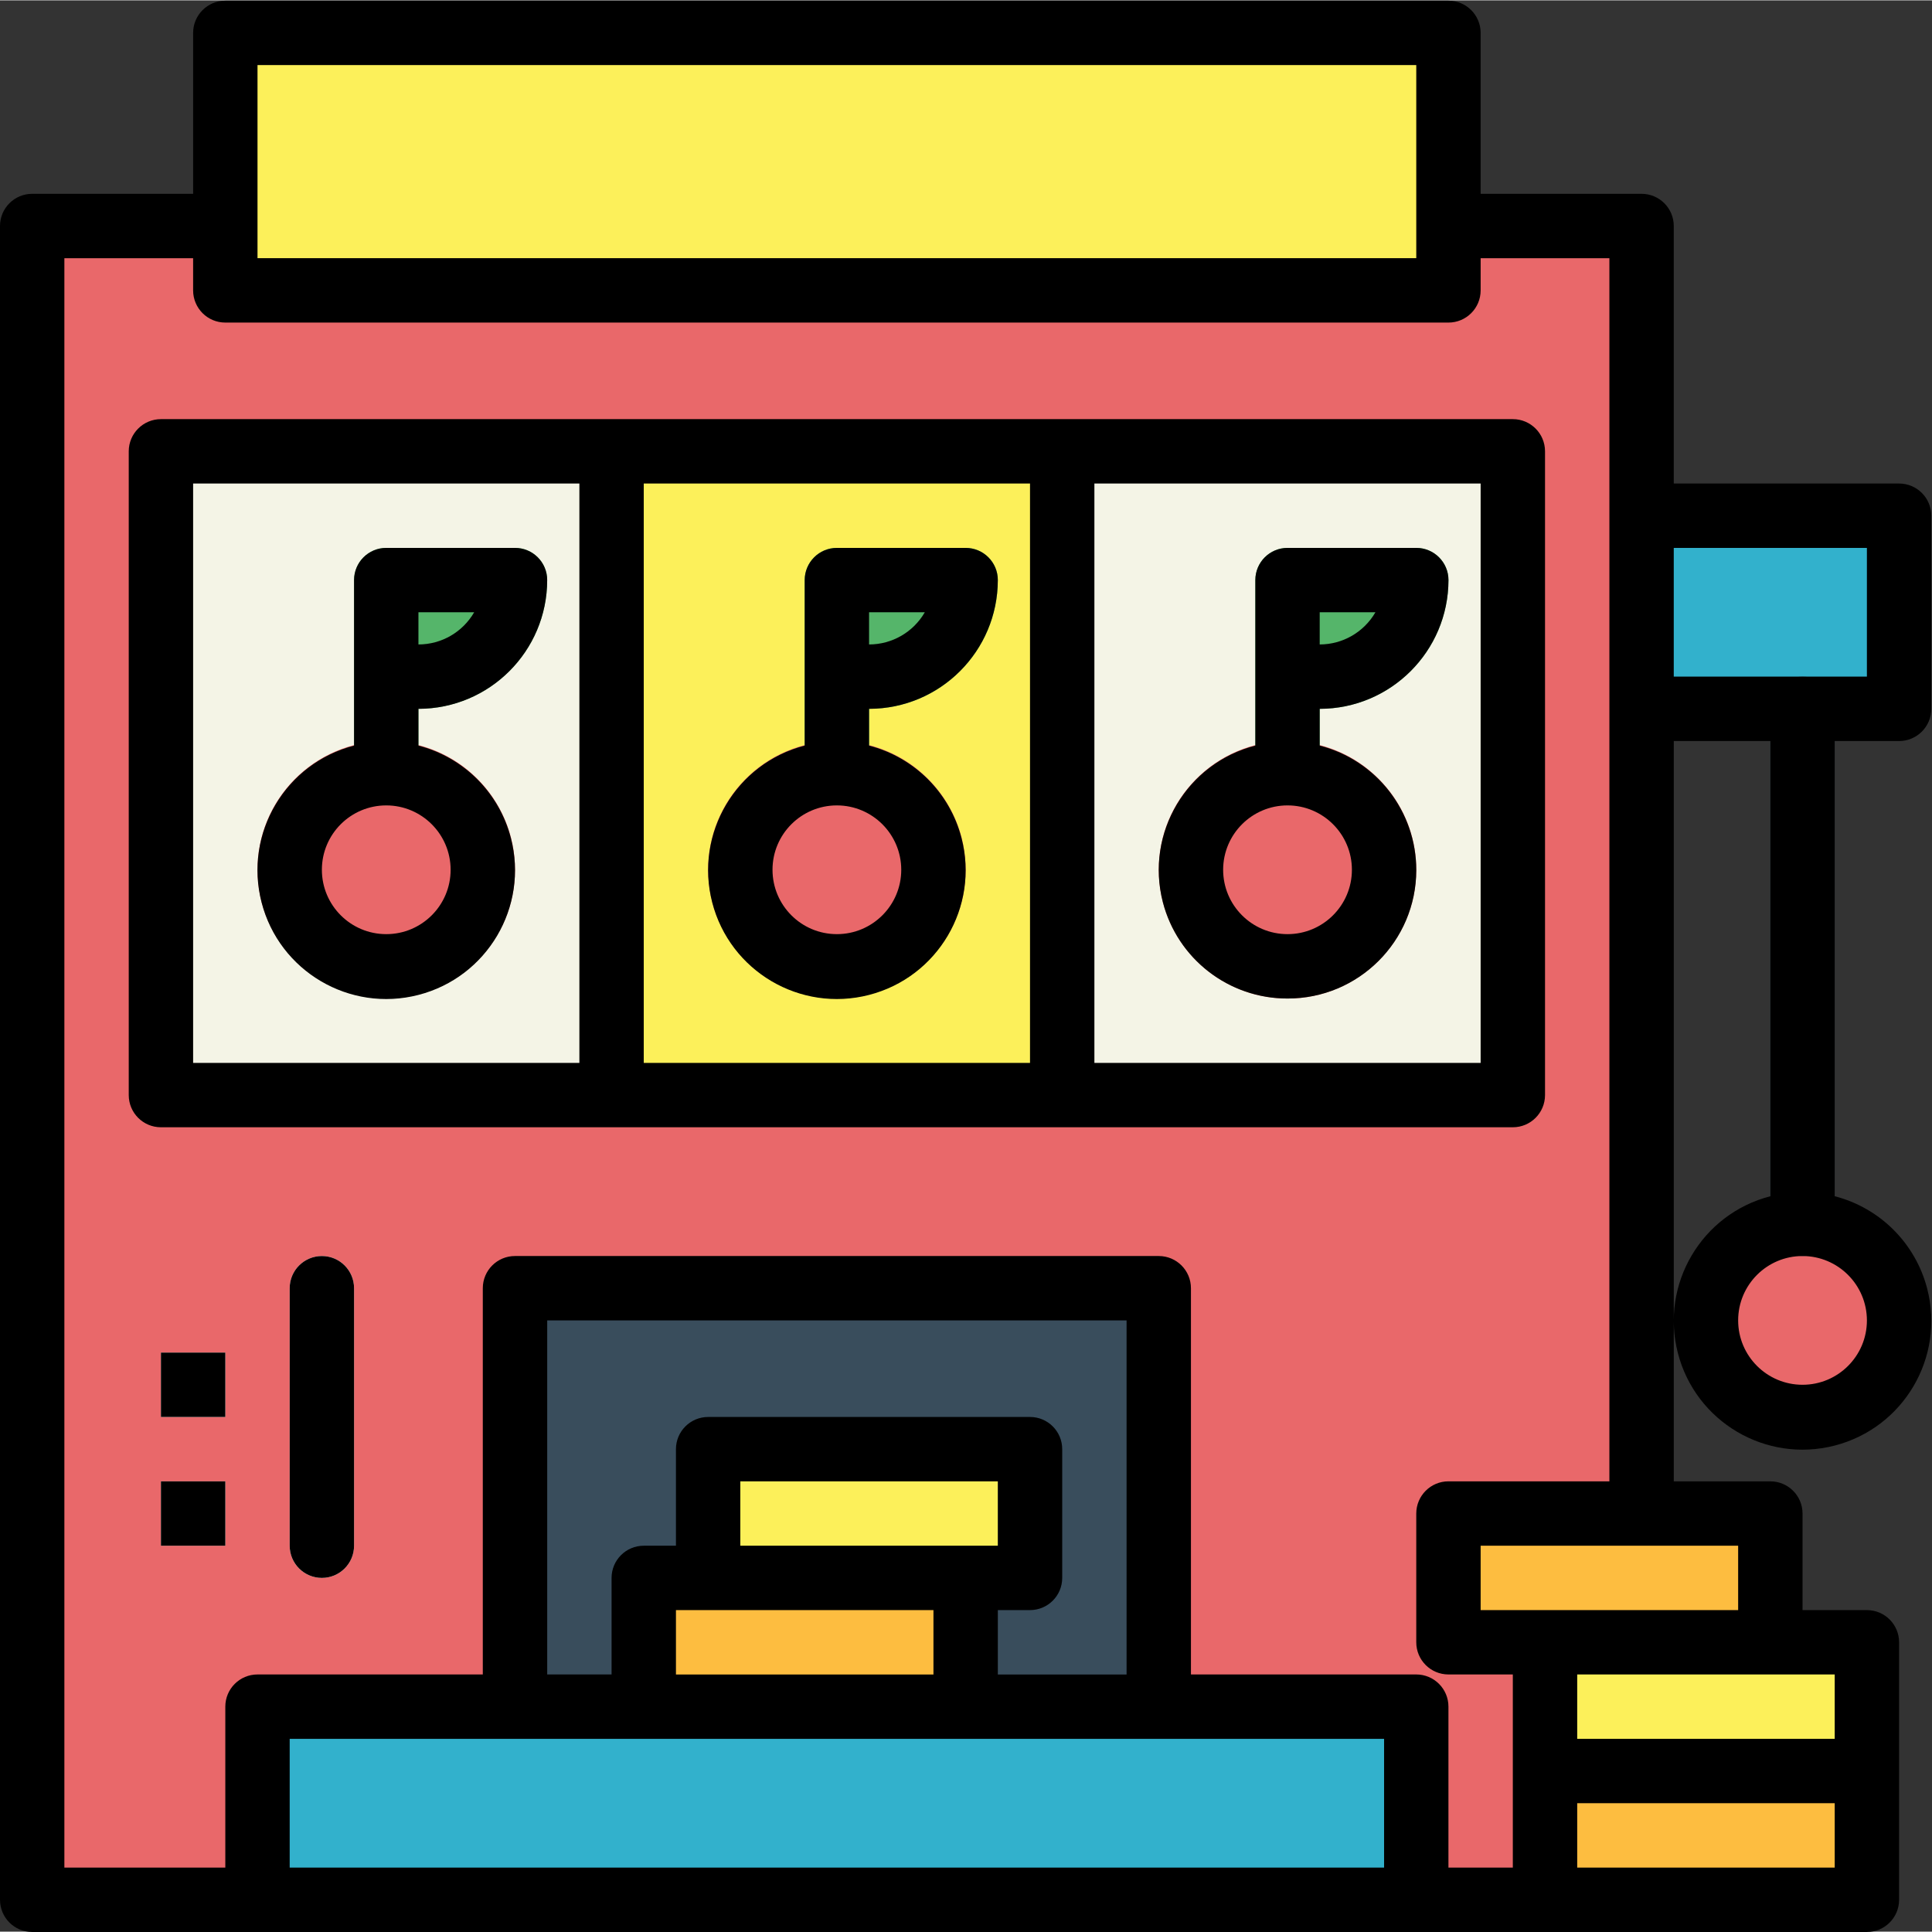<svg height="459pt" viewBox="0 0 459.165 459" width="459pt" xmlns="http://www.w3.org/2000/svg"><rect x="0" y="0" width="459.165" height="459" fill="#333333" stroke="none"/><path d="m7.648 53.633h382.496v397.793h-382.496zm0 0" fill="#e9686a"/><path d="m61.199 405.527h275.395v45.898h-275.395zm0 0" fill="#32b1cc"/><path d="m122.398 306.078h152.996v99.449h-152.996zm0 0" fill="#394d5c"/><path d="m152.996 374.926h76.5v30.602h-76.5zm0 0" fill="#fdbd40"/><path d="m168.297 344.328h76.5v30.598h-76.5zm0 0" fill="#fcf05a"/><path d="m367.195 420.828h76.5v30.598h-76.5zm0 0" fill="#fdbd40"/><path d="m367.195 390.227h76.5v30.602h-76.5zm0 0" fill="#fcf05a"/><path d="m344.246 359.629h76.496v30.598h-76.496zm0 0" fill="#fdbd40"/><path d="m38.25 107.18h107.098v153h-107.098zm0 0" fill="#f4f4e6"/><path d="m451.344 313.73c0 12.672-10.273 22.949-22.949 22.949s-22.949-10.277-22.949-22.949c0-12.676 10.273-22.953 22.949-22.953s22.949 10.277 22.949 22.953zm0 0" fill="#e9686a"/><path d="m145.348 107.18h107.098v153h-107.098zm0 0" fill="#fcf05a"/><path d="m252.445 107.18h107.098v153h-107.098zm0 0" fill="#f4f4e6"/><g fill="#e9686a"><path d="m122.398 206.629c0 16.898-13.699 30.602-30.602 30.602-16.898 0-30.598-13.703-30.598-30.602 0-16.898 13.699-30.598 30.598-30.598 16.902 0 30.602 13.699 30.602 30.598zm0 0"/><path d="m229.496 206.629c0 16.898-13.699 30.602-30.598 30.602-16.902 0-30.602-13.703-30.602-30.602 0-16.898 13.699-30.598 30.602-30.598 16.898 0 30.598 13.699 30.598 30.598zm0 0"/><path d="m336.594 206.629c0 16.898-13.699 30.602-30.598 30.602-16.898 0-30.598-13.703-30.598-30.602 0-16.898 13.699-30.598 30.598-30.598 16.898 0 30.598 13.699 30.598 30.598zm0 0"/></g><path d="m122.398 130.133h-30.598c-4.227-.004-7.652 3.422-7.652 7.645v.004 45.898c0 4.227 3.426 7.652 7.652 7.652 4.223 0 7.648-3.426 7.648-7.652v-15.301c16.891-.016 30.582-13.707 30.598-30.598.004-4.223-3.422-7.648-7.645-7.648-.004 0-.004 0-.004 0zm0 0" fill="#55b56a"/><path d="m229.496 130.133h-30.598c-4.223-.004-7.648 3.422-7.652 7.645v.004 45.898c0 4.227 3.426 7.652 7.652 7.652 4.227 0 7.648-3.426 7.648-7.652v-15.301c16.895-.016 30.582-13.707 30.602-30.598 0-4.223-3.426-7.648-7.648-7.648zm0 0" fill="#55b56a"/><path d="m336.594 130.133h-30.598c-4.223-.004-7.648 3.422-7.652 7.645v.004 45.898c0 4.227 3.426 7.652 7.652 7.652 4.223 0 7.648-3.426 7.648-7.652v-15.301c16.895-.016 30.582-13.707 30.602-30.598 0-4.223-3.426-7.648-7.648-7.648 0 0 0 0-.004 0zm0 0" fill="#55b56a"/><path d="m390.145 122.48h61.199v45.902h-61.199zm0 0" fill="#32b1cc"/><path d="m428.395 298.43c-4.223 0-7.648-3.422-7.652-7.648v-122.402c0-4.223 3.426-7.648 7.652-7.648 4.227 0 7.648 3.426 7.648 7.648v122.398c.004 4.227-3.422 7.652-7.645 7.652-.004 0-.004 0-.004 0zm0 0" fill="#394d5c"/><path d="m53.551 7.734h290.691v61.199h-290.691zm0 0" fill="#fcf05a"/><path d="m76.5 374.926c-4.227.004-7.652-3.422-7.652-7.645 0 0 0 0 0-.004v-61.199c0-4.223 3.426-7.648 7.652-7.648 4.223 0 7.648 3.426 7.648 7.648v61.199c0 4.227-3.422 7.648-7.645 7.652-.004-.004-.004-.004-.004-.004zm0 0" fill="#fff"/><path d="m38.25 351.977h15.301v15.301h-15.301zm0 0" fill="#fff"/><path d="m38.25 321.379h15.301v15.301h-15.301zm0 0" fill="#fff"/><path d="m130.047 137.781c0-4.223-3.422-7.648-7.645-7.648-.004 0-.004 0-.004 0h-30.598c-4.227-.004-7.652 3.422-7.652 7.645v.004 39.336c-16.363 4.223-26.203 20.914-21.977 37.277 4.223 16.363 20.914 26.203 37.277 21.977 16.363-4.223 26.203-20.914 21.977-37.277-2.781-10.777-11.199-19.195-21.977-21.977v-8.738c16.891-.016 30.582-13.707 30.598-30.598zm-17.352 7.648c-2.734 4.734-7.781 7.648-13.246 7.652v-7.652zm-5.598 61.199c0 8.449-6.848 15.301-15.297 15.301-8.453 0-15.301-6.852-15.301-15.301 0-8.449 6.848-15.297 15.301-15.297 8.445.008 15.289 6.852 15.297 15.297zm0 0"/><path d="m237.145 137.781c.004-4.223-3.422-7.648-7.645-7.648h-.004-30.598c-4.223-.004-7.648 3.422-7.652 7.645v.004 39.336c-16.363 4.223-26.199 20.914-21.977 37.277 4.223 16.363 20.914 26.203 37.277 21.977 16.363-4.223 26.203-20.914 21.977-37.277-2.781-10.777-11.199-19.195-21.977-21.977v-8.738c16.891-.016 30.582-13.707 30.598-30.598zm-17.352 7.648c-2.734 4.734-7.781 7.648-13.246 7.652v-7.652zm-5.598 61.199c0 8.449-6.848 15.301-15.297 15.301-8.453 0-15.301-6.852-15.301-15.301 0-8.449 6.848-15.297 15.301-15.297 8.445.008 15.289 6.852 15.297 15.297zm0 0"/><path d="m359.543 99.531h-321.293c-4.223 0-7.648 3.422-7.652 7.648v153c0 4.223 3.426 7.648 7.648 7.648h.004 321.293c4.227 0 7.648-3.422 7.652-7.645v-.004-153c0-4.223-3.426-7.648-7.648-7.648 0 0 0 0-.004 0zm-313.645 15.301h91.801v137.699h-91.801zm107.098 0h91.801v137.699h-91.801zm198.898 137.699h-91.797v-137.699h91.797zm0 0"/><path d="m305.996 237.23c16.863.035 30.562-13.605 30.602-30.469.027-13.969-9.422-26.176-22.953-29.645v-8.734c16.895-.02 30.582-13.707 30.602-30.602 0-4.223-3.426-7.648-7.648-7.648h-30.602c-4.223 0-7.648 3.422-7.648 7.645v.004 39.336c-16.336 4.191-26.184 20.828-21.996 37.164 3.469 13.527 15.676 22.977 29.645 22.949zm20.895-91.801c-2.734 4.734-7.781 7.648-13.246 7.652v-7.652zm-20.895 45.902c8.449 0 15.301 6.848 15.301 15.297 0 8.449-6.852 15.301-15.301 15.301-8.449 0-15.301-6.852-15.301-15.301.012-8.445 6.855-15.289 15.301-15.297zm0 0"/><path d="m451.344 114.832h-53.551v-61.199c0-4.223-3.422-7.648-7.645-7.652h-.004-38.25v-38.246c0-4.227-3.422-7.652-7.648-7.652 0 0 0 0-.004 0h-290.691c-4.227 0-7.652 3.422-7.652 7.648v.004 38.246h-38.25c-4.223 0-7.648 3.426-7.648 7.648v.004 397.793c0 4.223 3.422 7.648 7.645 7.652h.004 436.043c4.227 0 7.648-3.426 7.652-7.648 0 0 0 0 0-.004v-61.199c0-4.223-3.422-7.648-7.648-7.648h-15.301v-22.949c0-4.227-3.422-7.648-7.648-7.652h-22.953v-175.945h22.953v108.184c-16.363 4.227-26.203 20.914-21.98 37.277 4.227 16.363 20.914 26.203 37.277 21.98 16.363-4.227 26.203-20.918 21.98-37.281-2.785-10.777-11.199-19.191-21.98-21.977v-108.184h15.301c4.223 0 7.648-3.422 7.648-7.648v-45.902c.004-4.223-3.422-7.648-7.645-7.648zm-7.648 198.898c0 8.449-6.852 15.297-15.301 15.297s-15.301-6.848-15.301-15.297c0-8.453 6.852-15.301 15.301-15.301 8.445.008 15.289 6.852 15.301 15.301zm-382.496-298.348h275.395v45.898h-275.395zm7.648 428.395v-30.602h260.098v30.602zm198.898-45.898h-30.598v-15.301h7.648c4.227 0 7.648-3.422 7.652-7.645 0-.004 0-.004 0-.004v-30.602c0-4.223-3.426-7.648-7.648-7.648 0 0 0 0-.004 0h-76.496c-4.223 0-7.648 3.422-7.652 7.645v.004 22.949h-7.648c-4.227 0-7.648 3.426-7.652 7.648v22.953h-15.297v-84.148h137.695zm-91.801-30.602v-15.301h61.199v15.301zm45.902 15.301v15.301h-61.199v-15.301zm214.195 61.199h-61.199v-15.301h61.199zm0-30.602h-61.199v-15.297h61.199zm-22.949-30.598h-61.199v-15.301h61.199zm-68.848-30.602c-4.223 0-7.648 3.426-7.652 7.648v.004 30.598c0 4.223 3.422 7.648 7.648 7.648h15.301v45.902h-15.301v-38.25c.004-4.227-3.422-7.648-7.645-7.652 0 0 0 0-.004 0h-53.547v-91.797c0-4.223-3.422-7.648-7.648-7.648h-153c-4.227-.004-7.648 3.422-7.652 7.645v.004 91.797h-53.547c-4.223 0-7.648 3.422-7.648 7.648v38.25h-38.25v-382.492h30.598v7.652c0 4.223 3.422 7.648 7.645 7.648h.004 290.695c4.227.004 7.648-3.422 7.652-7.645v-.004-7.648h30.598v290.695h-38.246zm99.449-191.246h-45.902v-30.598h45.902zm0 0"/><path d="m76.5 298.43c-4.227 0-7.652 3.422-7.652 7.645v.004 61.199c0 4.223 3.426 7.648 7.652 7.648 4.223 0 7.648-3.422 7.648-7.648v-61.199c0-4.223-3.422-7.648-7.645-7.648-.004 0-.004 0-.004 0zm0 0"/><path d="m38.25 351.977h15.301v15.301h-15.301zm0 0"/><path d="m38.25 321.379h15.301v15.301h-15.301zm0 0"/></svg>